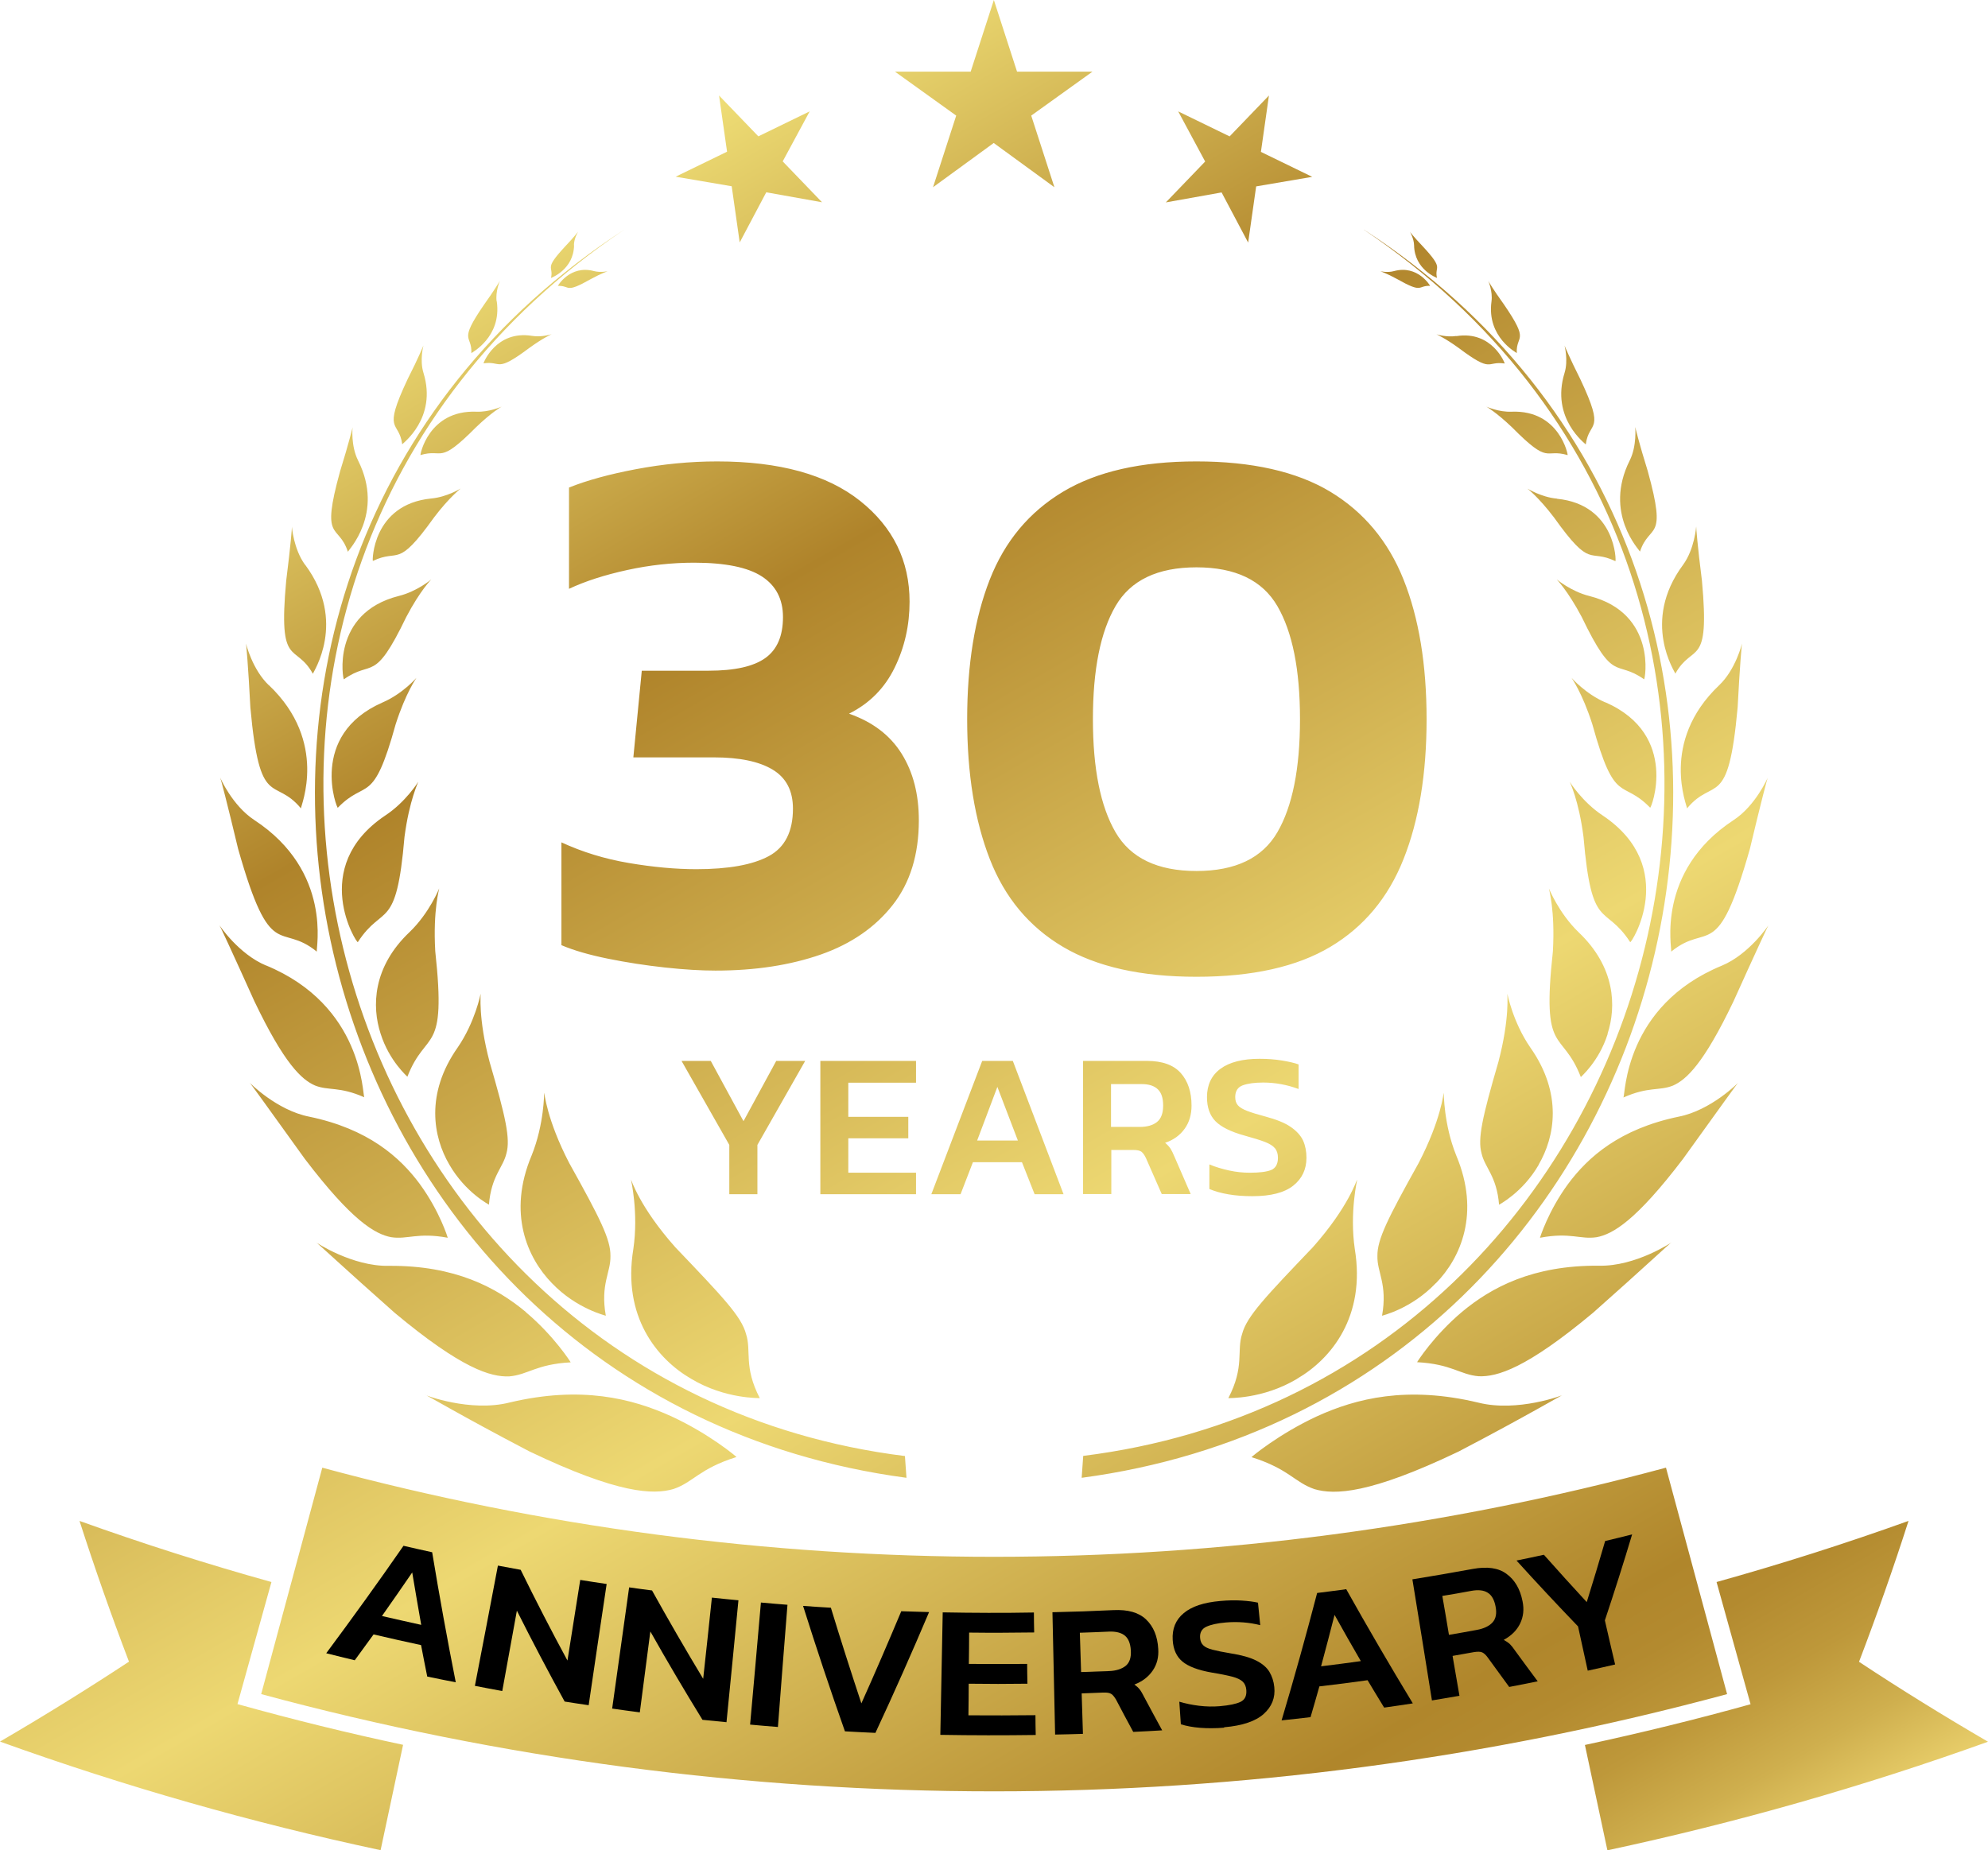 <?xml version="1.0" encoding="UTF-8"?>
<svg id="Layer_2" data-name="Layer 2" xmlns="http://www.w3.org/2000/svg" xmlns:xlink="http://www.w3.org/1999/xlink" viewBox="0 0 141.5 131.72">
  <defs>
    <style>
      .cls-1 {
        fill: url(#_ÂÁ_Ï_ÌÌ_È_ËÂÌÚ_16);
      }
    </style>
    <linearGradient id="_ÂÁ_Ï_ÌÌ_È_ËÂÌÚ_16" data-name="¡ÂÁ˚ÏˇÌÌ˚È „‡‰ËÂÌÚ 16" x1="99.37" y1="148.31" x2="26.05" y2="21.31" gradientUnits="userSpaceOnUse">
      <stop offset="0" stop-color="#ead16c"/>
      <stop offset="0" stop-color="#e8ce6a"/>
      <stop offset=".04" stop-color="#cfaf4e"/>
      <stop offset=".08" stop-color="#be983a"/>
      <stop offset=".12" stop-color="#b38a2f"/>
      <stop offset=".15" stop-color="#b0862b"/>
      <stop offset=".44" stop-color="#edd872"/>
      <stop offset=".78" stop-color="#af832a"/>
      <stop offset="1" stop-color="#efde76"/>
    </linearGradient>
  </defs>
  <g id="Layer_1-2" data-name="Layer 1">
    <g>
      <path class="cls-1" d="M50.93,69.1c-1.02,0-2.22-.07-3.6-.22-1.38-.15-2.74-.36-4.07-.63-1.33-.27-2.43-.59-3.3-.96v-7.32c1.49.69,3.09,1.18,4.8,1.47,1.71.29,3.31.44,4.8.44,2.29,0,4.01-.31,5.16-.93,1.15-.62,1.72-1.75,1.72-3.38,0-1.27-.48-2.2-1.45-2.78-.96-.58-2.36-.87-4.18-.87h-5.73l.6-6.17h4.75c1.86,0,3.2-.3,4.04-.9.84-.6,1.26-1.57,1.26-2.92,0-1.27-.5-2.24-1.5-2.89-1-.65-2.61-.98-4.83-.98-1.57,0-3.15.17-4.75.52-1.6.35-2.98.79-4.15,1.34v-7.21c1.27-.51,2.87-.95,4.78-1.31,1.91-.36,3.83-.55,5.76-.55,4.44,0,7.83.94,10.18,2.81,2.35,1.87,3.52,4.27,3.52,7.18,0,1.67-.35,3.24-1.06,4.69-.71,1.46-1.79,2.55-3.25,3.28,1.67.58,2.92,1.53,3.74,2.84.82,1.31,1.23,2.89,1.23,4.75,0,2.44-.62,4.45-1.86,6.03-1.24,1.58-2.94,2.76-5.1,3.52-2.17.76-4.67,1.15-7.51,1.15ZM85.16,69.54c-3.93,0-7.1-.71-9.5-2.13-2.4-1.42-4.14-3.5-5.21-6.25-1.07-2.75-1.61-6.07-1.61-9.96s.54-7.21,1.61-9.94c1.07-2.73,2.81-4.81,5.21-6.25,2.4-1.44,5.57-2.16,9.5-2.16s7.14.72,9.53,2.16c2.38,1.44,4.12,3.52,5.21,6.25,1.09,2.73,1.64,6.04,1.64,9.94s-.55,7.22-1.64,9.96c-1.09,2.75-2.83,4.83-5.21,6.25-2.38,1.42-5.56,2.13-9.53,2.13ZM85.16,62.01c2.77,0,4.69-.92,5.76-2.76,1.07-1.84,1.61-4.52,1.61-8.05s-.54-6.21-1.61-8.05c-1.07-1.84-2.99-2.76-5.76-2.76s-4.69.92-5.76,2.76c-1.07,1.84-1.61,4.52-1.61,8.05s.54,6.21,1.61,8.05c1.07,1.84,2.99,2.76,5.76,2.76ZM16.9,121.33c.81-2.9,1.61-5.8,2.42-8.7-4.59-1.28-9.15-2.73-13.66-4.35,1.08,3.35,2.25,6.69,3.52,10.02-2.98,1.96-6.04,3.86-9.18,5.69,8.89,3.2,17.94,5.78,27.09,7.73.53-2.5,1.07-5,1.6-7.5-3.95-.84-7.88-1.81-11.79-2.9ZM135.84,108.28c-4.51,1.62-9.07,3.07-13.66,4.35.81,2.9,1.61,5.8,2.42,8.7-3.91,1.09-7.84,2.05-11.79,2.9.53,2.5,1.07,5,1.6,7.5,9.15-1.96,18.2-4.53,27.09-7.73-3.14-1.83-6.2-3.72-9.18-5.69,1.27-3.33,2.45-6.68,3.52-10.02ZM118.57,104.49c-31.31,8.46-64.32,8.46-95.63,0-1.45,5.37-2.9,10.74-4.35,16.12,34.16,9.23,70.18,9.23,104.34,0-1.45-5.37-2.9-10.74-4.35-16.12ZM89.08,103.74c2.67.84,3.05,1.79,4.49,2.28,1.42.41,3.9.36,10.25-2.68,4.9-2.56,7.41-4.07,7.43-4.03.01.01-3.23,1.25-6.02.55-5.09-1.22-8.71-.3-11.51.98-2.73,1.27-4.64,2.88-4.64,2.9ZM92.32,98.16c2.44-1.42,4.9-4.44,4.11-9.24-.38-2.6.18-4.94.17-4.94-.03-.02-.59,1.93-3.16,4.82-3.38,3.54-4.7,4.92-5.03,6.17-.4,1.22.19,2.31-.98,4.57-.04-.02,2.43.1,4.9-1.38ZM100.87,96.98c2.46.13,3.04.89,4.38,1,1.31.05,3.37-.54,8.14-4.52,3.66-3.24,5.57-5.05,5.6-5.02.01,0-2.57,1.73-5.17,1.67-4.73-.04-7.67,1.55-9.75,3.28-2.03,1.71-3.2,3.57-3.2,3.58ZM102.21,91.35c1.75-1.79,3.17-4.98,1.44-9.09-.9-2.23-.88-4.46-.89-4.46-.02-.01-.16,1.87-1.79,5.01-2.18,3.91-2.95,5.43-2.93,6.61-.03,1.17.73,2,.33,4.25-.03,0,2.07-.47,3.83-2.32ZM109.62,88.12c2.15-.41,2.85.14,4.03-.04,1.15-.22,2.79-1.17,6.14-5.57,2.55-3.54,3.92-5.46,3.94-5.44.01,0-1.94,1.98-4.25,2.43-4.19.87-6.45,2.87-7.89,4.82-1.4,1.92-1.98,3.79-1.98,3.81ZM109.52,82.91c1.14-1.95,1.73-5.03-.6-8.34-1.24-1.8-1.63-3.82-1.63-3.82-.02,0,.19,1.71-.64,4.86-1.15,3.94-1.48,5.46-1.2,6.49.23,1.04,1.08,1.6,1.25,3.67-.02,0,1.68-.86,2.83-2.86ZM115.56,78.13c1.79-.79,2.52-.45,3.51-.84.96-.42,2.19-1.56,4.31-5.99,1.59-3.53,2.48-5.43,2.49-5.42,0,0-1.37,2.06-3.32,2.87-6.94,2.86-6.86,9.2-7,9.39ZM114.42,73.6c.63-1.93.57-4.74-2.07-7.24-1.41-1.37-2.1-3.11-2.1-3.1-.02,0,.45,1.51.28,4.47-.82,7.53.63,5.46,1.99,8.95-.02,0,1.29-1.1,1.91-3.07ZM118.95,67.75c2.65-2.16,3.26.93,5.6-7.31.79-3.32,1.26-5.1,1.28-5.09,0,0-.86,2-2.43,3.03-5.6,3.67-4.37,9.2-4.45,9.37ZM114.08,58.06c-1.46-.96-2.35-2.4-2.35-2.4-.01,0,.64,1.27.98,3.93.58,6.81,1.5,4.69,3.32,7.48.03.2,3.55-5.32-1.95-9.01ZM120.08,57.55c1.92-2.31,2.93.21,3.6-7.19.15-2.95.3-4.55.31-4.54,0,0-.44,1.84-1.63,2.97-4.26,4.05-2.25,8.63-2.28,8.77ZM114.27,50.01c-1.42-.61-2.41-1.75-2.41-1.75-.01,0,.75,1.03,1.48,3.31,1.62,5.87,2.08,3.84,4.11,5.93.05.15,2.14-5.17-3.18-7.5ZM119.24,47.97c1.25-2.26,2.48-.3,1.9-6.62-.32-2.51-.42-3.87-.41-3.87,0,0-.11,1.61-.94,2.74-3,4.06-.54,7.65-.54,7.75ZM113.12,42.43c-1.29-.32-2.31-1.18-2.32-1.18,0,0,.79.8,1.78,2.67,2.32,4.82,2.38,2.99,4.44,4.44.06.1.96-4.7-3.9-5.93ZM116.73,39.27c.68-2.06,1.97-.62.55-5.74-.63-2.02-.89-3.13-.89-3.13,0,0,.13,1.34-.39,2.38-1.89,3.77.72,6.41.73,6.49ZM110.82,35.5c-1.12-.1-2.1-.72-2.1-.71,0,0,.78.59,1.89,2.05,2.68,3.76,2.44,2.19,4.37,3.11.06.06.06-4.02-4.15-4.44ZM112.87,31.64c.23-1.74,1.45-.75-.39-4.65-.77-1.53-1.12-2.39-1.12-2.39,0,0,.28,1.05,0,1.95-1,3.24,1.5,5.05,1.51,5.09ZM107.59,29.31c-.92.04-1.79-.36-1.79-.36,0,0,.71.41,1.82,1.47,2.72,2.75,2.29,1.49,3.96,1.98.04.03-.56-3.22-3.98-3.09ZM107.96,25.14c-.07-1.34.97-.72-.91-3.46-.77-1.07-1.13-1.69-1.12-1.69,0,0,.33.76.23,1.47-.35,2.55,1.8,3.66,1.81,3.68ZM103.65,23.92c-.69.11-1.41-.12-1.41-.12,0,0,.6.26,1.58.97,2.45,1.84,1.95.91,3.28,1.11.03.02-.87-2.36-3.44-1.95ZM102.28,19.79c-.2-.9.55-.57-1.01-2.25-.63-.66-.93-1.05-.92-1.05,0,0,.29.49.3.97.03,1.75,1.63,2.32,1.64,2.33ZM99.22,19.3c-.46.13-.98.01-.98.01,0,0,.44.14,1.19.55,1.89,1.07,1.44.46,2.36.49.01,0-.87-1.51-2.57-1.05ZM47.78,100.83c-2.8-1.27-6.42-2.19-11.51-.98-2.79.71-6.04-.53-6.02-.55.03-.04,2.53,1.47,7.43,4.03,6.35,3.04,8.83,3.09,10.25,2.68,1.44-.49,1.82-1.44,4.49-2.28,0-.02-1.91-1.64-4.64-2.9ZM54.08,99.54c-1.17-2.26-.58-3.35-.98-4.57-.33-1.25-1.65-2.63-5.03-6.17-2.57-2.89-3.14-4.84-3.16-4.82,0,0,.55,2.35.17,4.94-.79,4.8,1.67,7.82,4.11,9.24,2.47,1.48,4.94,1.36,4.9,1.38ZM37.42,93.4c-2.08-1.73-5.02-3.32-9.75-3.28-2.6.05-5.18-1.67-5.17-1.67.02-.03,1.94,1.78,5.6,5.02,4.77,3.98,6.83,4.57,8.14,4.52,1.34-.11,1.92-.87,4.38-1,0-.01-1.17-1.87-3.2-3.58ZM43.12,93.67c-.4-2.25.36-3.08.33-4.25.02-1.18-.75-2.7-2.93-6.61-1.63-3.14-1.76-5.02-1.79-5.01,0,0,.01,2.23-.89,4.46-1.73,4.11-.31,7.29,1.44,9.09,1.77,1.85,3.86,2.31,3.83,2.32ZM29.9,84.32c-1.44-1.95-3.7-3.95-7.89-4.82-2.31-.45-4.26-2.43-4.25-2.43.02-.02,1.39,1.9,3.94,5.44,3.35,4.4,4.99,5.35,6.14,5.57,1.18.18,1.88-.36,4.03.04,0-.01-.57-1.88-1.98-3.81ZM34.8,85.77c.17-2.07,1.01-2.63,1.25-3.67.28-1.04-.05-2.55-1.2-6.49-.83-3.14-.62-4.86-.64-4.86,0,0-.39,2.01-1.63,3.82-2.33,3.31-1.74,6.39-.6,8.34,1.15,2,2.85,2.86,2.83,2.86ZM18.94,68.74c-1.95-.81-3.33-2.87-3.32-2.87.02,0,.9,1.89,2.49,5.42,2.12,4.43,3.35,5.57,4.31,5.99.99.39,1.72.05,3.51.84-.14-.19-.07-6.53-7-9.39ZM28.99,76.67c1.36-3.49,2.81-1.42,1.99-8.95-.17-2.96.3-4.47.28-4.47,0,0-.69,1.74-2.1,3.1-2.64,2.5-2.7,5.31-2.07,7.24.62,1.97,1.93,3.07,1.91,3.07ZM18.1,58.38c-1.57-1.03-2.44-3.03-2.43-3.03.02,0,.49,1.78,1.28,5.09,2.34,8.24,2.95,5.15,5.6,7.31-.08-.17,1.15-5.7-4.45-9.37ZM25.47,67.07c1.81-2.78,2.74-.67,3.32-7.48.35-2.66,1-3.93.98-3.93,0,0-.89,1.44-2.35,2.4-5.5,3.69-1.98,9.21-1.95,9.01ZM19.14,48.79c-1.19-1.13-1.63-2.97-1.63-2.97.01,0,.16,1.59.31,4.54.67,7.4,1.68,4.88,3.6,7.19-.03-.14,1.98-4.72-2.28-8.77ZM24.05,57.5c2.03-2.09,2.49-.06,4.11-5.93.73-2.28,1.49-3.31,1.48-3.31,0,0-.99,1.14-2.41,1.75-5.32,2.33-3.23,7.64-3.18,7.5ZM21.72,40.22c-.83-1.13-.95-2.74-.94-2.74.01,0-.09,1.36-.41,3.87-.58,6.32.65,4.36,1.9,6.62,0-.1,2.45-3.7-.54-7.75ZM24.48,48.36c2.05-1.45,2.12.38,4.44-4.44.98-1.87,1.78-2.67,1.78-2.67,0,0-1.02.86-2.32,1.18-4.86,1.23-3.96,6.03-3.9,5.93ZM25.49,32.79c-.53-1.05-.4-2.38-.39-2.38,0,0-.26,1.11-.89,3.13-1.42,5.12-.12,3.68.55,5.74,0-.07,2.62-2.72.73-6.49ZM26.53,39.94c1.92-.92,1.68.65,4.37-3.11,1.1-1.45,1.89-2.04,1.89-2.05,0,0-.98.61-2.1.71-4.2.42-4.2,4.5-4.15,4.44ZM30.14,26.54c-.28-.9,0-1.95,0-1.95,0,0-.34.86-1.12,2.39-1.84,3.9-.62,2.91-.39,4.65.01-.05,2.51-1.85,1.51-5.09ZM29.92,32.4c1.67-.5,1.24.76,3.96-1.98,1.1-1.06,1.82-1.47,1.82-1.47,0,0-.88.4-1.79.36-3.42-.13-4.03,3.12-3.98,3.09ZM35.35,21.46c-.1-.7.23-1.47.23-1.47,0,0-.35.62-1.12,1.69-1.88,2.73-.85,2.12-.91,3.46.01-.03,2.17-1.13,1.81-3.68ZM34.41,25.87c1.33-.2.82.73,3.28-1.11.98-.71,1.58-.97,1.58-.97,0,0-.72.24-1.41.12-2.57-.41-3.47,1.97-3.44,1.95ZM40.85,17.46c0-.48.3-.97.3-.97,0,0-.29.39-.92,1.05-1.56,1.68-.81,1.35-1.01,2.25,0-.01,1.61-.58,1.64-2.33ZM39.71,20.35c.92-.02.47.58,2.36-.49.75-.41,1.19-.55,1.19-.55,0,0-.52.11-.98-.01-1.7-.46-2.59,1.06-2.57,1.05ZM97.07,16.35c37.5,25.24,22.49,82.01-19.97,87.3l-.11,1.56c44.08-5.89,58.03-64.21,20.09-88.86ZM64.4,103.66C21.93,98.36,6.92,41.6,44.43,16.35c-37.94,24.65-23.99,82.98,20.09,88.86l-.11-1.56ZM51.91,85.02v-3.51l-3.4-5.98h2.08l2.33,4.29,2.33-4.29h2.06l-3.4,5.98v3.51h-1.99ZM58.39,85.02v-9.49h6.81v1.55h-4.82v2.43h4.27v1.53h-4.27v2.45h4.82v1.53h-6.81ZM66.29,85.02l3.62-9.49h2.18l3.61,9.49h-2.06l-.9-2.28h-3.49l-.88,2.28h-2.08ZM69.55,81.2h2.9l-1.46-3.82-1.44,3.82ZM77.09,85.02v-9.49h4.55c1.09,0,1.89.29,2.4.86.51.57.77,1.35.77,2.32,0,.64-.16,1.19-.49,1.65-.33.46-.79.8-1.39,1,.16.13.28.27.38.41.09.15.19.34.29.59l1.15,2.65h-2.06l-1.12-2.55c-.1-.22-.21-.37-.32-.46-.12-.09-.31-.13-.59-.13h-1.56v3.14h-1.99ZM79.08,80.23h2.05c.52,0,.93-.12,1.22-.35.29-.23.44-.62.44-1.17s-.13-.92-.38-1.16c-.26-.25-.64-.37-1.16-.37h-2.17v3.05ZM89.14,85.16c-.61,0-1.18-.04-1.7-.13-.53-.09-.98-.22-1.36-.38v-1.75c.43.18.9.32,1.4.43.5.11.99.16,1.47.16.69,0,1.19-.06,1.52-.19.32-.13.49-.42.49-.87,0-.28-.07-.51-.21-.68-.14-.17-.38-.32-.71-.45-.34-.13-.82-.28-1.44-.45-.99-.27-1.69-.62-2.09-1.03-.4-.41-.6-.98-.6-1.71,0-.87.32-1.55.96-2.02.64-.47,1.57-.71,2.78-.71.57,0,1.1.04,1.59.12.49.08.89.17,1.19.28v1.75c-.81-.3-1.65-.46-2.52-.46-.62,0-1.11.07-1.46.2-.35.13-.53.41-.53.83,0,.25.06.44.19.59s.35.28.66.4c.31.12.74.25,1.3.4.78.21,1.38.45,1.8.74.42.29.71.61.88.97.16.36.24.77.24,1.22,0,.83-.31,1.49-.94,1.99-.63.5-1.6.75-2.9.75ZM53.98,9.71l-2.8-2.91.57,4-3.66,1.78,3.99.68.57,4,1.89-3.57,3.97.71-2.8-2.91,1.92-3.56-3.66,1.78ZM72.39,5.1l-1.65-5.1-1.65,5.1h-5.39l4.36,3.13-1.65,5.1,4.32-3.15,4.32,3.15-1.65-5.1,4.36-3.13h-5.39ZM89.75,10.8l.57-4-2.8,2.91-3.66-1.78,1.92,3.57-2.8,2.91,3.97-.71,1.89,3.57.57-4,3.99-.68-3.66-1.78Z"/>
      <g>
        <path d="M23.22,117.7c1.88-2.53,3.72-5.08,5.5-7.65.68.16,1.36.31,2.04.46.51,3.09,1.07,6.17,1.68,9.26-.68-.13-1.35-.27-2.03-.41-.15-.75-.3-1.49-.44-2.24-1.13-.24-2.26-.5-3.38-.76-.44.61-.89,1.23-1.34,1.84-.68-.16-1.35-.33-2.03-.5ZM27.19,115.05c.93.22,1.86.42,2.79.63-.22-1.24-.43-2.49-.64-3.73-.71,1.04-1.43,2.07-2.16,3.11Z"/>
        <path d="M33.8,120.03c.55-2.86,1.1-5.71,1.64-8.57.54.1,1.08.2,1.62.3,1.06,2.16,2.17,4.32,3.33,6.46.3-1.91.61-3.83.91-5.74.63.1,1.25.2,1.88.29-.43,2.88-.86,5.75-1.28,8.63-.57-.08-1.14-.17-1.71-.26-1.18-2.15-2.31-4.3-3.4-6.47-.35,1.91-.69,3.81-1.04,5.72-.65-.12-1.31-.24-1.96-.37Z"/>
        <path d="M43.57,121.65c.4-2.88.81-5.76,1.21-8.64.54.08,1.09.15,1.63.22,1.17,2.11,2.38,4.2,3.64,6.29.21-1.93.42-3.85.62-5.78.63.07,1.26.13,1.89.19-.28,2.89-.56,5.79-.85,8.68-.57-.06-1.14-.11-1.71-.17-1.28-2.08-2.52-4.18-3.71-6.29-.25,1.92-.5,3.84-.75,5.76-.66-.09-1.31-.17-1.97-.27Z"/>
        <path d="M53.39,122.78c.26-2.9.52-5.79.77-8.69.63.06,1.26.11,1.89.16-.23,2.9-.46,5.8-.68,8.7-.66-.05-1.32-.11-1.98-.17Z"/>
        <path d="M60.14,123.26c-1.05-2.97-2.04-5.95-2.98-8.93.66.05,1.32.09,1.98.13.69,2.27,1.42,4.54,2.17,6.81.98-2.18,1.92-4.37,2.84-6.56.66.02,1.32.04,1.98.06-1.22,2.88-2.49,5.75-3.82,8.6-.72-.03-1.45-.07-2.17-.11Z"/>
        <path d="M66.93,123.51c.06-2.91.11-5.81.17-8.72,2.16.04,4.33.05,6.49.01,0,.47.01.95.02,1.42-1.54.02-3.09.03-4.63.01,0,.74-.01,1.49-.02,2.23,1.38.01,2.77.01,4.15,0,0,.47.01.94.02,1.41-1.39.02-2.79.02-4.18,0,0,.75-.01,1.5-.02,2.25,1.59.01,3.18.01,4.77-.01,0,.47.01.94.02,1.41-2.26.03-4.53.03-6.79-.01Z"/>
        <path d="M75.1,123.5c-.06-2.91-.13-5.81-.19-8.72,1.45-.03,2.89-.08,4.34-.15,1.04-.05,1.81.17,2.33.67.52.5.81,1.19.86,2.09.04.59-.09,1.1-.39,1.54-.3.44-.73.78-1.31,1,.16.11.29.23.39.36.1.13.2.31.31.53.42.79.85,1.58,1.28,2.37-.69.04-1.37.08-2.06.11-.41-.76-.82-1.52-1.22-2.29-.11-.19-.22-.33-.34-.41-.12-.08-.31-.11-.58-.1-.51.02-1.02.04-1.53.06.03.96.06,1.92.09,2.88-.66.02-1.32.04-1.98.05ZM76.94,119.04c.67-.02,1.33-.05,2-.07.51-.02.9-.15,1.18-.37.28-.23.4-.59.37-1.1-.03-.49-.17-.84-.42-1.05-.26-.21-.63-.31-1.13-.29-.69.03-1.39.06-2.08.08.03.93.06,1.87.09,2.8Z"/>
        <path d="M87.13,123c-.61.05-1.18.05-1.7.01-.53-.04-.99-.13-1.38-.25-.04-.54-.07-1.07-.11-1.61.44.13.91.23,1.41.29.5.06.99.07,1.47.03.68-.06,1.17-.16,1.48-.31.31-.15.44-.43.41-.84-.02-.26-.11-.46-.26-.6-.15-.14-.39-.26-.74-.35-.34-.09-.82-.19-1.44-.29-.99-.17-1.69-.44-2.11-.79-.42-.35-.65-.86-.69-1.53-.05-.8.21-1.44.79-1.92.58-.48,1.44-.76,2.6-.86.54-.05,1.05-.06,1.52-.03.47.03.86.08,1.16.15.05.53.11,1.07.16,1.6-.8-.2-1.62-.26-2.45-.19-.59.05-1.05.15-1.38.3-.33.15-.48.42-.45.8.02.23.09.4.23.53.13.13.35.23.66.31.31.08.74.17,1.29.26.77.12,1.37.29,1.81.51.44.22.75.49.94.8.19.32.31.68.35,1.09.08.75-.17,1.39-.75,1.91-.58.52-1.52.84-2.82.95Z"/>
        <path d="M91.22,122.48c.9-3.02,1.74-6.04,2.53-9.07.69-.09,1.38-.17,2.07-.27,1.53,2.73,3.11,5.44,4.74,8.13-.68.1-1.36.21-2.04.3-.4-.65-.79-1.3-1.18-1.95-1.14.16-2.28.31-3.43.44-.21.73-.41,1.46-.63,2.19-.69.08-1.38.16-2.06.23ZM94.03,118.63c.94-.11,1.89-.24,2.83-.37-.63-1.09-1.26-2.19-1.87-3.29-.31,1.22-.63,2.44-.96,3.66Z"/>
        <path d="M101.92,121.05c-.46-2.87-.92-5.74-1.39-8.61,1.43-.23,2.86-.48,4.29-.74,1.03-.19,1.83-.08,2.41.35.58.42.97,1.07,1.14,1.95.12.58.06,1.1-.17,1.58-.23.48-.62.87-1.17,1.17.17.09.32.19.44.3.12.12.24.27.38.48.53.72,1.06,1.45,1.6,2.17-.68.14-1.35.27-2.03.4-.51-.7-1.02-1.4-1.53-2.1-.13-.18-.26-.3-.39-.36-.13-.06-.33-.06-.59-.02-.51.09-1.01.18-1.52.27.16.95.33,1.9.49,2.84-.65.11-1.31.22-1.96.33ZM103.14,116.39c.66-.11,1.32-.23,1.97-.35.5-.09.88-.27,1.12-.53.24-.26.32-.64.22-1.14-.09-.48-.28-.81-.56-.98-.28-.18-.67-.22-1.17-.13-.69.13-1.37.25-2.06.36.16.92.32,1.84.47,2.76Z"/>
        <path d="M113.01,118.94c-.23-1.05-.46-2.1-.69-3.15-1.49-1.55-2.95-3.11-4.38-4.69.65-.13,1.3-.27,1.95-.41,1,1.13,2.02,2.25,3.05,3.37.45-1.45.89-2.9,1.31-4.35.64-.15,1.28-.31,1.92-.47-.61,2.04-1.26,4.08-1.94,6.12.24,1.05.48,2.09.73,3.14-.65.15-1.3.3-1.95.44Z"/>
      </g>
    </g>
  </g>
</svg>